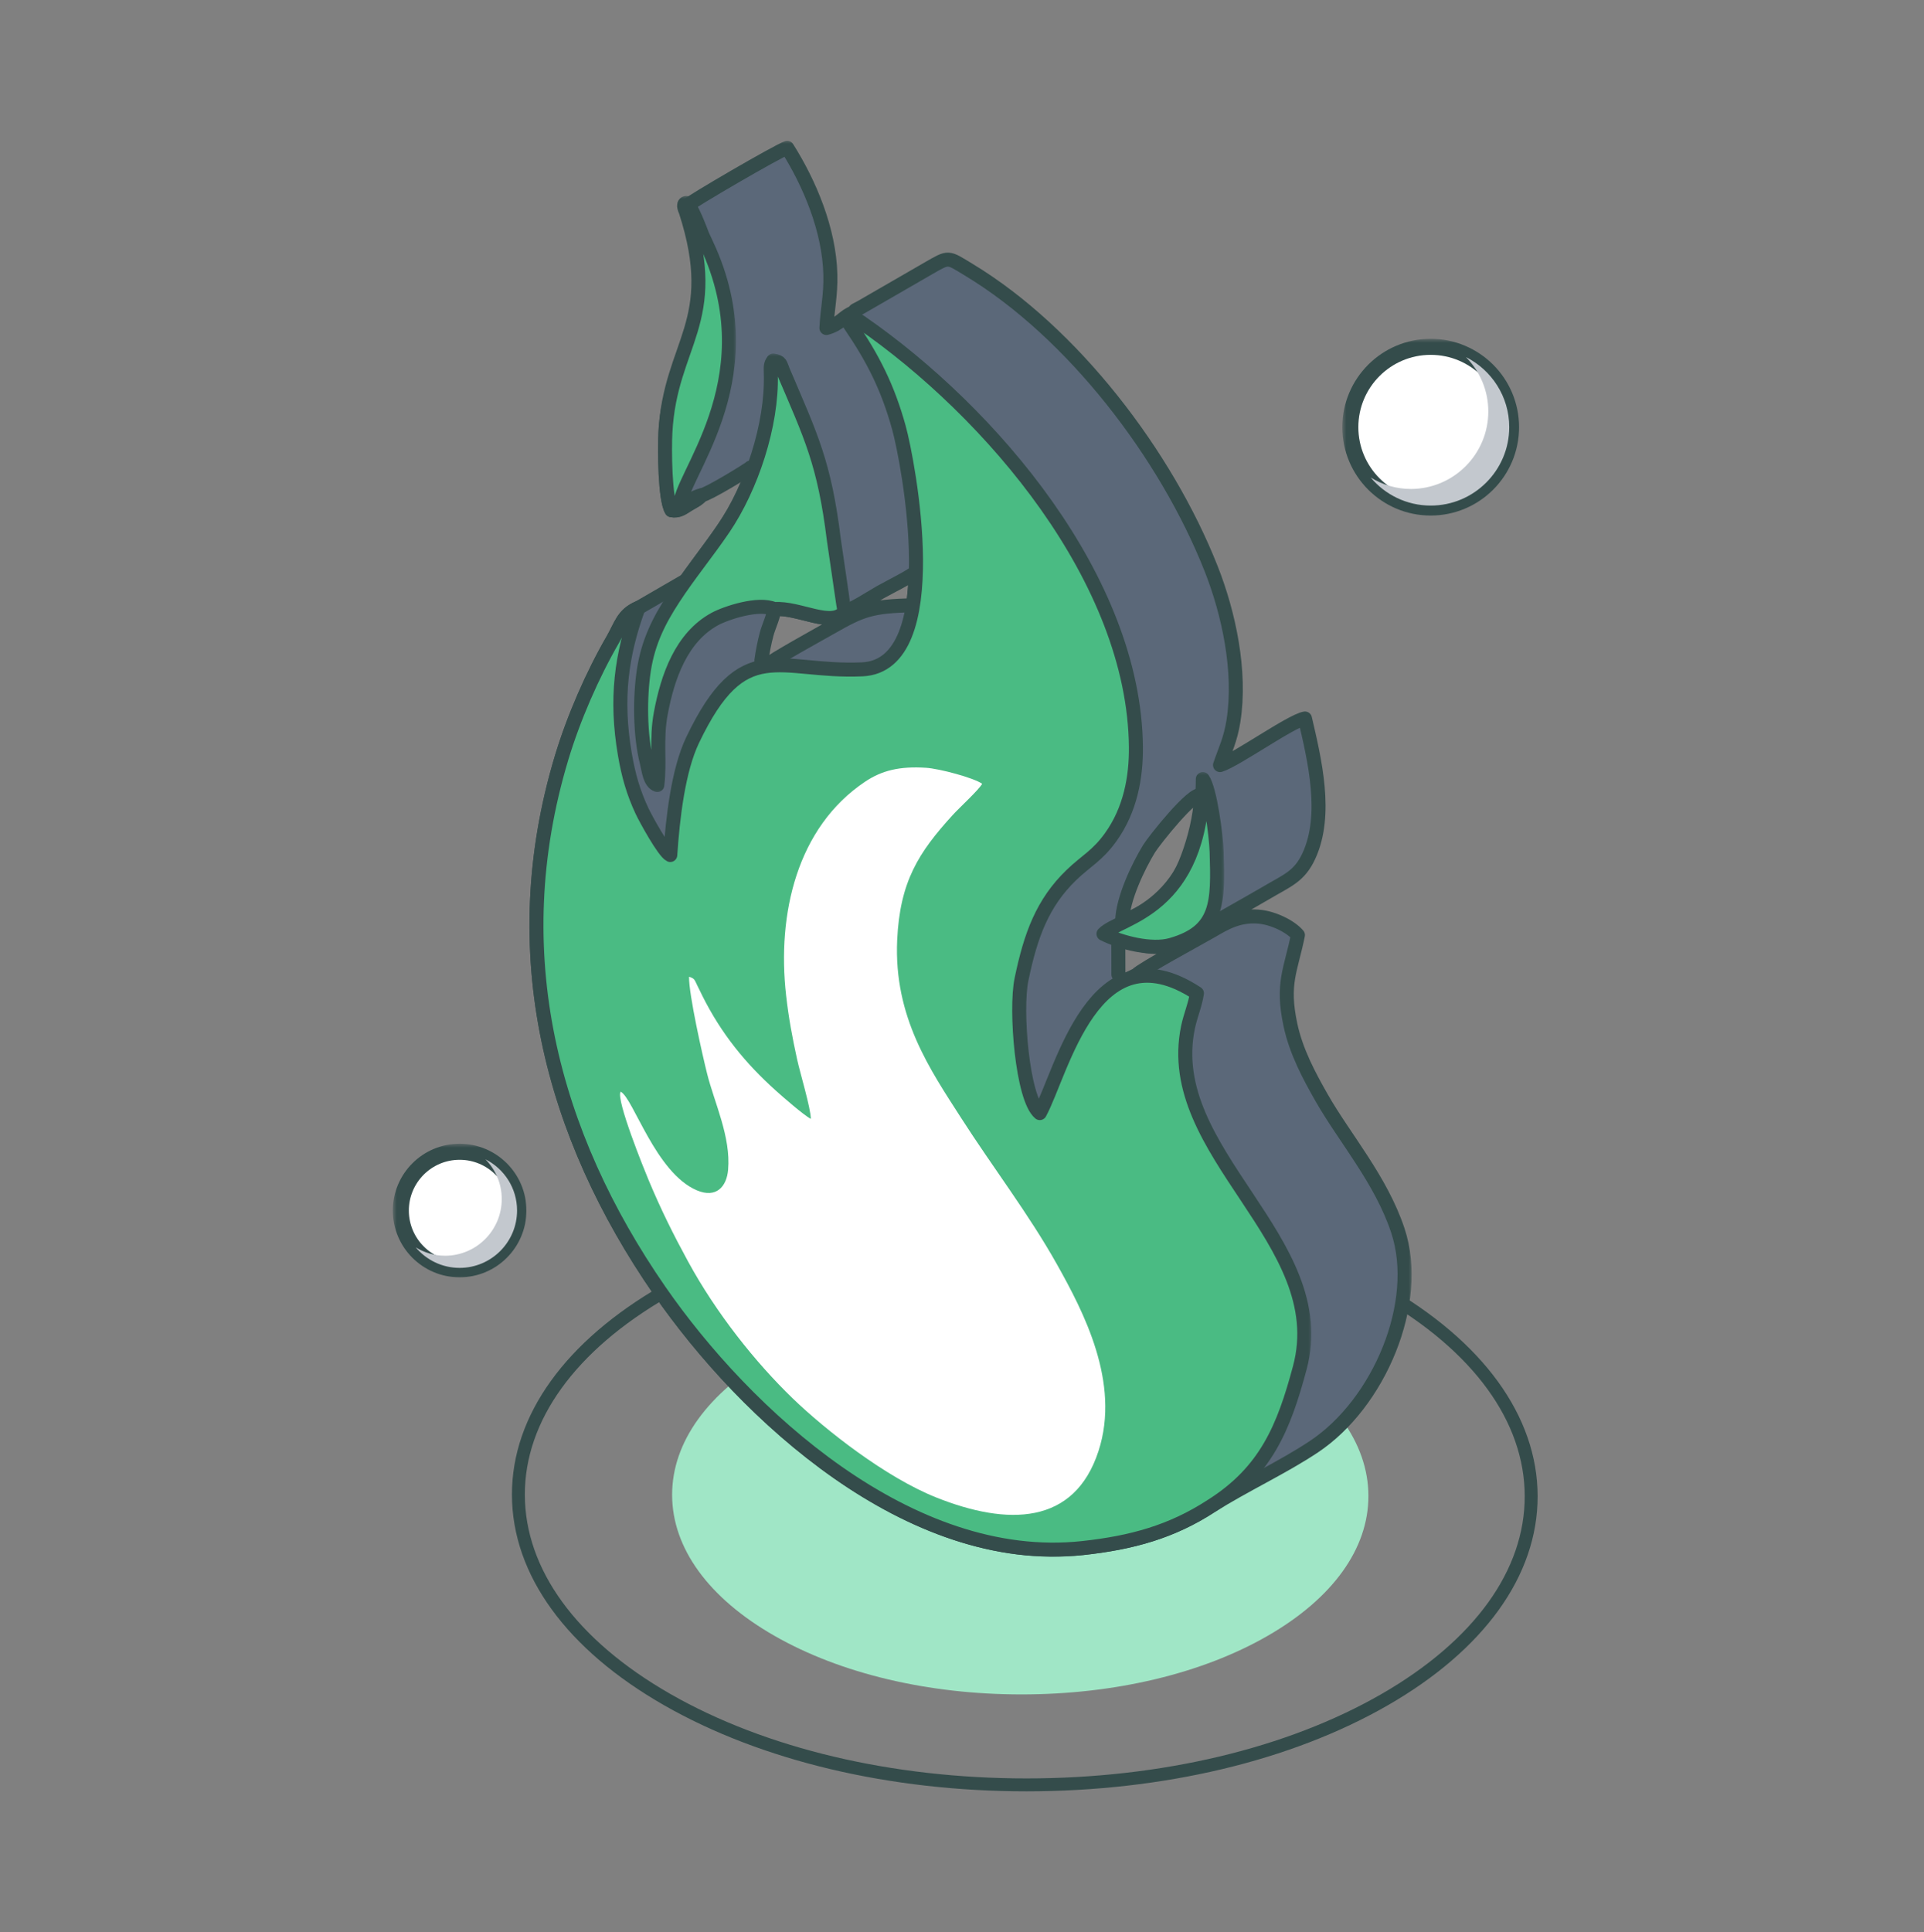 <svg width="240" height="241" viewBox="0 0 240 241" fill="none" xmlns="http://www.w3.org/2000/svg">
<rect x="0" y="0" width="240" height="241" fill="#808080" stroke="none"/>
<g id="Group 1000005408">
<g id="Group 1000005406">
<g id="Group">
<g id="Vector">
<mask id="path-1-outside-1_599_4541" maskUnits="userSpaceOnUse" x="167.44" y="42.258" width="23" height="23" fill="black">
<rect fill="white" x="167.44" y="42.258" width="23" height="23"/>
<path d="M188.489 53.279C188.489 58.812 184 63.299 178.464 63.299C172.929 63.299 168.44 58.812 168.44 53.279C168.44 47.745 172.929 43.258 178.464 43.258C184 43.258 188.489 47.745 188.489 53.279Z"/>
</mask>
<path d="M188.489 53.279C188.489 58.812 184 63.299 178.464 63.299C172.929 63.299 168.44 58.812 168.44 53.279C168.44 47.745 172.929 43.258 178.464 43.258C184 43.258 188.489 47.745 188.489 53.279Z" fill="white"/>
<path d="M188.489 53.279C188.489 58.812 184 63.299 178.464 63.299C172.929 63.299 168.44 58.812 168.44 53.279C168.44 47.745 172.929 43.258 178.464 43.258C184 43.258 188.489 47.745 188.489 53.279Z" stroke="#344C4B" stroke-width="2" stroke-linejoin="round" mask="url(#path-1-outside-1_599_4541)"/>
</g>
<path id="Vector_2" d="M175.975 60.983C174.138 60.983 172.439 60.447 170.978 59.558C172.776 61.695 175.464 63.056 178.469 63.056C183.87 63.056 188.262 58.666 188.262 53.27C188.262 49.454 186.06 46.149 182.862 44.536C184.582 46.281 185.651 48.667 185.651 51.312C185.651 56.656 181.32 60.985 175.975 60.985V60.983Z" fill="#C3C8CE"/>
</g>
<g id="Group_2">
<g id="Vector_3">
<mask id="path-3-outside-2_599_4541" maskUnits="userSpaceOnUse" x="49" y="142.65" width="17" height="17" fill="black">
<rect fill="white" x="49" y="142.65" width="17" height="17"/>
<path d="M64.664 150.979C64.664 155.027 61.381 158.309 57.332 158.309C53.283 158.309 50 155.027 50 150.979C50 146.932 53.283 143.65 57.332 143.65C61.381 143.65 64.664 146.932 64.664 150.979Z"/>
</mask>
<path d="M64.664 150.979C64.664 155.027 61.381 158.309 57.332 158.309C53.283 158.309 50 155.027 50 150.979C50 146.932 53.283 143.65 57.332 143.65C61.381 143.65 64.664 146.932 64.664 150.979Z" fill="white"/>
<path d="M64.664 150.979C64.664 155.027 61.381 158.309 57.332 158.309C53.283 158.309 50 155.027 50 150.979C50 146.932 53.283 143.65 57.332 143.65C61.381 143.65 64.664 146.932 64.664 150.979Z" stroke="#344C4B" stroke-width="2" stroke-linejoin="round" mask="url(#path-3-outside-2_599_4541)"/>
</g>
<path id="Vector_4" d="M55.511 156.614C54.167 156.614 52.925 156.222 51.856 155.572C53.171 157.135 55.137 158.131 57.335 158.131C61.285 158.131 64.498 154.92 64.498 150.973C64.498 148.182 62.887 145.764 60.548 144.585C61.806 145.861 62.588 147.606 62.588 149.541C62.588 153.449 59.42 156.616 55.511 156.616V156.614Z" fill="#C3C8CE"/>
</g>
<path id="Vector_5" d="M128.043 222.61C111.139 222.61 95.228 218.836 83.243 211.984C71.28 205.143 64.681 196.068 64.664 186.426C64.653 176.853 71.148 167.839 82.951 161.044C94.857 154.192 110.722 150.418 127.626 150.418C144.531 150.418 160.442 154.192 172.422 161.044C184.39 167.885 190.989 176.966 191 186.607C191.011 196.175 184.522 205.189 172.719 211.984C160.813 218.836 144.942 222.61 128.038 222.61H128.043Z" stroke="#344C4B" stroke-width="1.61" stroke-miterlimit="10"/>
<path id="Vector_6" d="M127.414 211.33C115.792 211.33 104.853 208.735 96.613 204.024C88.388 199.321 83.852 193.082 83.84 186.453C83.832 179.872 88.298 173.675 96.413 169.003C104.598 164.292 115.505 161.698 127.127 161.698C138.749 161.698 149.687 164.292 157.924 169.003C166.152 173.706 170.688 179.949 170.696 186.578C170.704 193.156 166.242 199.353 158.128 204.024C149.943 208.735 139.032 211.33 127.41 211.33H127.414Z" fill="#A0E6C6"/>
<g id="&#208;&#161;&#208;&#187;&#208;&#190;&#208;&#185;_x0020_1">
<g id="_2227243106208">
<g id="Vector_7">
<mask id="path-7-outside-3_599_4541" maskUnits="userSpaceOnUse" x="65.209" y="17.442" width="111" height="177" fill="black">
<rect fill="white" x="65.209" y="17.442" width="111" height="177"/>
<path fill-rule="evenodd" clip-rule="evenodd" d="M96.573 75.967C96.488 76.929 95.902 78.075 95.631 79.087C95.355 80.121 95.124 81.289 94.972 82.385C95.102 83.458 94.645 82.955 95.615 83.005C96.172 82.396 102.451 78.947 103.748 78.209C107.468 76.09 108.685 75.593 113.916 75.492C114.091 73.899 114.175 72.652 114.248 71.299C113.944 71.741 110.652 73.379 109.813 73.86C108.539 74.586 106.307 76.068 105.349 76.23C103.866 78.393 99.65 75.704 96.573 75.967ZM93.602 58.324C93.326 58.603 88.304 61.661 87.515 61.768C87.053 62.321 86.461 62.561 85.841 62.941C85.176 63.35 84.657 63.803 83.761 63.635C82.933 62.271 82.888 56.065 83 53.952C83.587 42.755 90.976 42.386 86.467 28.438L85.559 25.749C86.055 25.218 97.091 18.788 98.196 18.442C100.986 22.853 103.443 28.656 103.579 34.24C103.641 36.873 103.207 38.534 103.088 40.91C104.875 40.418 105.163 39.445 106.493 38.964C106.651 38.623 106.741 38.696 107.428 38.305L115.776 33.486C118.436 31.959 118.154 32.015 120.882 33.665C133.762 41.452 145.44 56.641 151.088 70.953C153.269 76.481 154.836 83.738 153.861 89.915C153.489 92.28 152.807 93.566 152.187 95.422C154.171 94.812 161.053 89.898 162.783 89.613C163.978 94.757 165.647 101.599 163.274 106.748C162.079 109.336 160.579 109.8 157.908 111.382C157.181 111.813 147.171 117.554 146.353 117.783C143.434 118.611 141.889 117.571 139.499 117.331L139.511 121.54L139.685 121.859C139.708 121.904 139.742 121.971 139.764 122.015C139.922 122.328 139.764 122.094 139.99 122.474L141.771 121.591C142.391 120.892 149.803 116.895 151.161 116.101C152.773 115.162 154.464 114.144 156.921 114.317C158.804 114.452 161.008 115.558 161.904 116.626C161.013 121.043 159.869 122.619 160.957 127.774C161.673 131.161 163.302 134.175 164.88 136.947C167.755 141.979 172.275 147.155 174.372 153.484C177.359 162.512 171.999 175.035 163.911 180.424C160.005 183.029 155.321 185.17 151.093 187.831C146.173 191.035 141.196 192.415 135.041 193.081C113.414 195.423 92.909 176.343 82.279 160.981C68.825 141.537 62.737 118.862 70.042 94.561C71.541 89.569 73.897 84.174 76.451 79.757C77.448 78.03 77.68 76.655 79.641 75.816L85.627 72.35C87.194 70.052 88.704 68.197 90.277 65.876C91.303 64.362 93.681 60.571 94.2 58.514C93.873 58.117 94.312 58.385 93.608 58.318L93.602 58.324ZM143.343 105.837C142.036 107.978 140.018 112.109 139.978 114.949C144.245 113.121 146.528 111.304 148.168 106.905C149.008 104.646 149.696 101.957 149.853 99.195C148.884 98.603 143.93 104.881 143.343 105.837Z"/>
</mask>
<path fill-rule="evenodd" clip-rule="evenodd" d="M96.573 75.967C96.488 76.929 95.902 78.075 95.631 79.087C95.355 80.121 95.124 81.289 94.972 82.385C95.102 83.458 94.645 82.955 95.615 83.005C96.172 82.396 102.451 78.947 103.748 78.209C107.468 76.09 108.685 75.593 113.916 75.492C114.091 73.899 114.175 72.652 114.248 71.299C113.944 71.741 110.652 73.379 109.813 73.86C108.539 74.586 106.307 76.068 105.349 76.23C103.866 78.393 99.65 75.704 96.573 75.967ZM93.602 58.324C93.326 58.603 88.304 61.661 87.515 61.768C87.053 62.321 86.461 62.561 85.841 62.941C85.176 63.35 84.657 63.803 83.761 63.635C82.933 62.271 82.888 56.065 83 53.952C83.587 42.755 90.976 42.386 86.467 28.438L85.559 25.749C86.055 25.218 97.091 18.788 98.196 18.442C100.986 22.853 103.443 28.656 103.579 34.24C103.641 36.873 103.207 38.534 103.088 40.91C104.875 40.418 105.163 39.445 106.493 38.964C106.651 38.623 106.741 38.696 107.428 38.305L115.776 33.486C118.436 31.959 118.154 32.015 120.882 33.665C133.762 41.452 145.44 56.641 151.088 70.953C153.269 76.481 154.836 83.738 153.861 89.915C153.489 92.28 152.807 93.566 152.187 95.422C154.171 94.812 161.053 89.898 162.783 89.613C163.978 94.757 165.647 101.599 163.274 106.748C162.079 109.336 160.579 109.8 157.908 111.382C157.181 111.813 147.171 117.554 146.353 117.783C143.434 118.611 141.889 117.571 139.499 117.331L139.511 121.54L139.685 121.859C139.708 121.904 139.742 121.971 139.764 122.015C139.922 122.328 139.764 122.094 139.99 122.474L141.771 121.591C142.391 120.892 149.803 116.895 151.161 116.101C152.773 115.162 154.464 114.144 156.921 114.317C158.804 114.452 161.008 115.558 161.904 116.626C161.013 121.043 159.869 122.619 160.957 127.774C161.673 131.161 163.302 134.175 164.88 136.947C167.755 141.979 172.275 147.155 174.372 153.484C177.359 162.512 171.999 175.035 163.911 180.424C160.005 183.029 155.321 185.17 151.093 187.831C146.173 191.035 141.196 192.415 135.041 193.081C113.414 195.423 92.909 176.343 82.279 160.981C68.825 141.537 62.737 118.862 70.042 94.561C71.541 89.569 73.897 84.174 76.451 79.757C77.448 78.03 77.68 76.655 79.641 75.816L85.627 72.35C87.194 70.052 88.704 68.197 90.277 65.876C91.303 64.362 93.681 60.571 94.2 58.514C93.873 58.117 94.312 58.385 93.608 58.318L93.602 58.324ZM143.343 105.837C142.036 107.978 140.018 112.109 139.978 114.949C144.245 113.121 146.528 111.304 148.168 106.905C149.008 104.646 149.696 101.957 149.853 99.195C148.884 98.603 143.93 104.881 143.343 105.837Z" fill="#5B6879"/>
<path fill-rule="evenodd" clip-rule="evenodd" d="M96.573 75.967C96.488 76.929 95.902 78.075 95.631 79.087C95.355 80.121 95.124 81.289 94.972 82.385C95.102 83.458 94.645 82.955 95.615 83.005C96.172 82.396 102.451 78.947 103.748 78.209C107.468 76.09 108.685 75.593 113.916 75.492C114.091 73.899 114.175 72.652 114.248 71.299C113.944 71.741 110.652 73.379 109.813 73.86C108.539 74.586 106.307 76.068 105.349 76.23C103.866 78.393 99.65 75.704 96.573 75.967ZM93.602 58.324C93.326 58.603 88.304 61.661 87.515 61.768C87.053 62.321 86.461 62.561 85.841 62.941C85.176 63.35 84.657 63.803 83.761 63.635C82.933 62.271 82.888 56.065 83 53.952C83.587 42.755 90.976 42.386 86.467 28.438L85.559 25.749C86.055 25.218 97.091 18.788 98.196 18.442C100.986 22.853 103.443 28.656 103.579 34.24C103.641 36.873 103.207 38.534 103.088 40.91C104.875 40.418 105.163 39.445 106.493 38.964C106.651 38.623 106.741 38.696 107.428 38.305L115.776 33.486C118.436 31.959 118.154 32.015 120.882 33.665C133.762 41.452 145.44 56.641 151.088 70.953C153.269 76.481 154.836 83.738 153.861 89.915C153.489 92.28 152.807 93.566 152.187 95.422C154.171 94.812 161.053 89.898 162.783 89.613C163.978 94.757 165.647 101.599 163.274 106.748C162.079 109.336 160.579 109.8 157.908 111.382C157.181 111.813 147.171 117.554 146.353 117.783C143.434 118.611 141.889 117.571 139.499 117.331L139.511 121.54L139.685 121.859C139.708 121.904 139.742 121.971 139.764 122.015C139.922 122.328 139.764 122.094 139.99 122.474L141.771 121.591C142.391 120.892 149.803 116.895 151.161 116.101C152.773 115.162 154.464 114.144 156.921 114.317C158.804 114.452 161.008 115.558 161.904 116.626C161.013 121.043 159.869 122.619 160.957 127.774C161.673 131.161 163.302 134.175 164.88 136.947C167.755 141.979 172.275 147.155 174.372 153.484C177.359 162.512 171.999 175.035 163.911 180.424C160.005 183.029 155.321 185.17 151.093 187.831C146.173 191.035 141.196 192.415 135.041 193.081C113.414 195.423 92.909 176.343 82.279 160.981C68.825 141.537 62.737 118.862 70.042 94.561C71.541 89.569 73.897 84.174 76.451 79.757C77.448 78.03 77.68 76.655 79.641 75.816L85.627 72.35C87.194 70.052 88.704 68.197 90.277 65.876C91.303 64.362 93.681 60.571 94.2 58.514C93.873 58.117 94.312 58.385 93.608 58.318L93.602 58.324ZM143.343 105.837C142.036 107.978 140.018 112.109 139.978 114.949C144.245 113.121 146.528 111.304 148.168 106.905C149.008 104.646 149.696 101.957 149.853 99.195C148.884 98.603 143.93 104.881 143.343 105.837Z" stroke="#344C4B" stroke-width="1.748" stroke-linejoin="round" mask="url(#path-7-outside-3_599_4541)"/>
</g>
<g id="Vector_8">
<mask id="path-8-outside-4_599_4541" maskUnits="userSpaceOnUse" x="65.698" y="38.495" width="98" height="156" fill="black">
<rect fill="white" x="65.698" y="38.495" width="98" height="156"/>
<path fill-rule="evenodd" clip-rule="evenodd" d="M141.694 93.161C141.73 96.953 141 101.001 138.546 104.417C136.884 106.732 135.497 107.352 133.66 109.119C130.047 112.602 128.564 116.627 127.415 122.184C126.642 125.924 127.505 136.998 129.703 138.826C132.47 133.728 136.433 115.447 149.306 123.883C149.086 125.309 148.5 126.667 148.196 128.098C144.893 143.818 166.385 154.681 162.14 170.58C160.145 178.049 157.907 183.533 151.093 187.826C146.172 191.029 141.196 192.41 135.041 193.076C113.414 195.418 92.909 176.338 82.278 160.975C68.824 141.532 62.737 118.857 70.042 94.556C71.541 89.564 73.897 84.169 76.45 79.752C77.448 78.025 77.679 76.65 79.641 75.811C77.504 81.664 76.76 87.165 77.944 94.081C78.395 96.714 79.004 98.832 80.08 101.136C80.509 102.058 82.808 106.268 83.609 106.637C83.924 101.907 84.618 96.043 86.387 92.325C92.711 79.065 97.102 83.945 107.552 83.481C118.188 83.011 113.284 57.502 112.134 53.354C110.748 48.334 108.91 44.7 105.996 40.452C105.455 39.205 106.041 39.255 107.343 40.15C123.637 51.396 141.494 72.309 141.694 93.161Z"/>
</mask>
<path fill-rule="evenodd" clip-rule="evenodd" d="M141.694 93.161C141.73 96.953 141 101.001 138.546 104.417C136.884 106.732 135.497 107.352 133.66 109.119C130.047 112.602 128.564 116.627 127.415 122.184C126.642 125.924 127.505 136.998 129.703 138.826C132.47 133.728 136.433 115.447 149.306 123.883C149.086 125.309 148.5 126.667 148.196 128.098C144.893 143.818 166.385 154.681 162.14 170.58C160.145 178.049 157.907 183.533 151.093 187.826C146.172 191.029 141.196 192.41 135.041 193.076C113.414 195.418 92.909 176.338 82.278 160.975C68.824 141.532 62.737 118.857 70.042 94.556C71.541 89.564 73.897 84.169 76.45 79.752C77.448 78.025 77.679 76.65 79.641 75.811C77.504 81.664 76.76 87.165 77.944 94.081C78.395 96.714 79.004 98.832 80.08 101.136C80.509 102.058 82.808 106.268 83.609 106.637C83.924 101.907 84.618 96.043 86.387 92.325C92.711 79.065 97.102 83.945 107.552 83.481C118.188 83.011 113.284 57.502 112.134 53.354C110.748 48.334 108.91 44.7 105.996 40.452C105.455 39.205 106.041 39.255 107.343 40.15C123.637 51.396 141.494 72.309 141.694 93.161Z" fill="#4ABB83"/>
<path fill-rule="evenodd" clip-rule="evenodd" d="M141.694 93.161C141.73 96.953 141 101.001 138.546 104.417C136.884 106.732 135.497 107.352 133.66 109.119C130.047 112.602 128.564 116.627 127.415 122.184C126.642 125.924 127.505 136.998 129.703 138.826C132.47 133.728 136.433 115.447 149.306 123.883C149.086 125.309 148.5 126.667 148.196 128.098C144.893 143.818 166.385 154.681 162.14 170.58C160.145 178.049 157.907 183.533 151.093 187.826C146.172 191.029 141.196 192.41 135.041 193.076C113.414 195.418 92.909 176.338 82.278 160.975C68.824 141.532 62.737 118.857 70.042 94.556C71.541 89.564 73.897 84.169 76.45 79.752C77.448 78.025 77.679 76.65 79.641 75.811C77.504 81.664 76.76 87.165 77.944 94.081C78.395 96.714 79.004 98.832 80.08 101.136C80.509 102.058 82.808 106.268 83.609 106.637C83.924 101.907 84.618 96.043 86.387 92.325C92.711 79.065 97.102 83.945 107.552 83.481C118.188 83.011 113.284 57.502 112.134 53.354C110.748 48.334 108.91 44.7 105.996 40.452C105.455 39.205 106.041 39.255 107.343 40.15C123.637 51.396 141.494 72.309 141.694 93.161Z" stroke="#344C4B" stroke-width="1.748" stroke-linejoin="round" mask="url(#path-8-outside-4_599_4541)"/>
</g>
<path id="Vector_9" fill-rule="evenodd" clip-rule="evenodd" d="M77.414 136.154C78.986 136.903 81.765 146.284 86.939 148.464C89.352 149.476 90.642 147.994 90.823 145.903C91.184 141.789 89.115 137.546 88.208 133.923C87.65 131.704 85.908 124.011 85.953 121.82C86.629 122.038 86.618 122.15 86.984 122.916C87.266 123.508 87.407 123.793 87.661 124.296C89.983 128.914 92.965 132.604 96.775 136.02C97.575 136.741 100.269 139.1 101.143 139.547C101.132 138.2 99.807 133.839 99.435 132.14C98.838 129.412 98.381 126.997 98.06 124.151C96.904 113.977 99.424 103.182 107.907 97.496C110.02 96.082 112.224 95.551 115.499 95.757C117.15 95.858 121.462 97.004 122.516 97.753C122.11 98.508 119.642 100.761 118.819 101.672C114.597 106.312 112.247 109.935 111.914 117.258C111.48 126.89 116.051 133.442 119.901 139.446C123.756 145.467 128.339 151.427 131.85 157.699C135.136 163.569 139.803 172.43 137.03 180.966C134.02 190.241 125.684 190.319 116.767 186.758C110.499 184.254 103.026 178.406 98.883 174.409C94.244 169.931 89.346 163.798 85.806 157.291C84.003 153.982 82.459 150.89 80.914 147.195C80.379 145.915 76.811 137.132 77.414 136.171V136.154Z" fill="white"/>
<g id="Vector_10">
<mask id="path-10-outside-5_599_4541" maskUnits="userSpaceOnUse" x="78.348" y="43.974" width="28" height="55" fill="black">
<rect fill="white" x="78.348" y="43.974" width="28" height="55"/>
<path fill-rule="evenodd" clip-rule="evenodd" d="M105.348 76.23C103.866 78.394 99.65 75.705 96.572 75.967C94.633 75.084 90.541 76.454 89.149 77.214C84.984 79.501 83.282 84.398 82.431 88.948C81.811 92.258 82.357 94.941 81.991 97.915C81.027 97.558 80.931 96.07 80.678 95.075C79.815 91.71 79.804 86.913 80.317 83.582C80.852 80.082 82.2 77.398 84.009 74.631C85.919 71.691 88.27 68.845 90.276 65.882C93.715 60.795 96.319 53.069 96.155 46.685C96.127 45.651 96.11 45.455 96.454 44.974C97.446 45.131 97.294 45.36 97.705 46.321C101.172 54.444 102.834 57.748 104.018 67.347L105.185 75.324L105.343 76.225L105.348 76.23Z"/>
</mask>
<path fill-rule="evenodd" clip-rule="evenodd" d="M105.348 76.23C103.866 78.394 99.65 75.705 96.572 75.967C94.633 75.084 90.541 76.454 89.149 77.214C84.984 79.501 83.282 84.398 82.431 88.948C81.811 92.258 82.357 94.941 81.991 97.915C81.027 97.558 80.931 96.07 80.678 95.075C79.815 91.71 79.804 86.913 80.317 83.582C80.852 80.082 82.2 77.398 84.009 74.631C85.919 71.691 88.27 68.845 90.276 65.882C93.715 60.795 96.319 53.069 96.155 46.685C96.127 45.651 96.11 45.455 96.454 44.974C97.446 45.131 97.294 45.36 97.705 46.321C101.172 54.444 102.834 57.748 104.018 67.347L105.185 75.324L105.343 76.225L105.348 76.23Z" fill="#4ABB83"/>
<path fill-rule="evenodd" clip-rule="evenodd" d="M105.348 76.23C103.866 78.394 99.65 75.705 96.572 75.967C94.633 75.084 90.541 76.454 89.149 77.214C84.984 79.501 83.282 84.398 82.431 88.948C81.811 92.258 82.357 94.941 81.991 97.915C81.027 97.558 80.931 96.07 80.678 95.075C79.815 91.71 79.804 86.913 80.317 83.582C80.852 80.082 82.2 77.398 84.009 74.631C85.919 71.691 88.27 68.845 90.276 65.882C93.715 60.795 96.319 53.069 96.155 46.685C96.127 45.651 96.11 45.455 96.454 44.974C97.446 45.131 97.294 45.36 97.705 46.321C101.172 54.444 102.834 57.748 104.018 67.347L105.185 75.324L105.343 76.225L105.348 76.23Z" stroke="#344C4B" stroke-width="1.748" stroke-linejoin="round" mask="url(#path-10-outside-5_599_4541)"/>
</g>
<g id="Vector_11">
<mask id="path-11-outside-6_599_4541" maskUnits="userSpaceOnUse" x="81.93" y="24.308" width="10" height="41" fill="black">
<rect fill="white" x="81.93" y="24.308" width="10" height="41"/>
<path fill-rule="evenodd" clip-rule="evenodd" d="M87.515 61.768C87.052 62.321 86.461 62.562 85.841 62.942C85.175 63.35 84.657 63.803 83.761 63.635C82.932 62.271 82.887 56.065 83 53.952C83.586 42.755 90.042 40.286 85.533 26.338C85.533 26.338 85.059 25.409 85.578 25.309C86.097 25.21 87.622 29.366 87.622 29.366C87.949 30.087 88.163 30.489 88.518 31.311C95.687 47.803 84.561 59.649 84.843 63.176C85.547 62.718 86.709 61.913 87.515 61.768Z"/>
</mask>
<path fill-rule="evenodd" clip-rule="evenodd" d="M87.515 61.768C87.052 62.321 86.461 62.562 85.841 62.942C85.175 63.35 84.657 63.803 83.761 63.635C82.932 62.271 82.887 56.065 83 53.952C83.586 42.755 90.042 40.286 85.533 26.338C85.533 26.338 85.059 25.409 85.578 25.309C86.097 25.21 87.622 29.366 87.622 29.366C87.949 30.087 88.163 30.489 88.518 31.311C95.687 47.803 84.561 59.649 84.843 63.176C85.547 62.718 86.709 61.913 87.515 61.768Z" fill="#4ABB83"/>
<path fill-rule="evenodd" clip-rule="evenodd" d="M87.515 61.768C87.052 62.321 86.461 62.562 85.841 62.942C85.175 63.35 84.657 63.803 83.761 63.635C82.932 62.271 82.887 56.065 83 53.952C83.586 42.755 90.042 40.286 85.533 26.338C85.533 26.338 85.059 25.409 85.578 25.309C86.097 25.21 87.622 29.366 87.622 29.366C87.949 30.087 88.163 30.489 88.518 31.311C95.687 47.803 84.561 59.649 84.843 63.176C85.547 62.718 86.709 61.913 87.515 61.768Z" stroke="#344C4B" stroke-width="1.748" stroke-linejoin="round" mask="url(#path-11-outside-6_599_4541)"/>
</g>
<g id="Vector_12">
<mask id="path-12-outside-7_599_4541" maskUnits="userSpaceOnUse" x="135.821" y="96.166" width="17" height="23" fill="black">
<rect fill="white" x="135.821" y="96.166" width="17" height="23"/>
<path fill-rule="evenodd" clip-rule="evenodd" d="M146.054 117.856C143.658 118.533 139.882 117.593 137.65 116.47C139.64 114.368 149.948 113.585 150.039 97.166C150.924 98.418 151.696 104.087 151.763 106.25C151.955 112.534 152.017 116.173 146.059 117.856H146.054Z"/>
</mask>
<path fill-rule="evenodd" clip-rule="evenodd" d="M146.054 117.856C143.658 118.533 139.882 117.593 137.65 116.47C139.64 114.368 149.948 113.585 150.039 97.166C150.924 98.418 151.696 104.087 151.763 106.25C151.955 112.534 152.017 116.173 146.059 117.856H146.054Z" fill="#4ABB83"/>
<path fill-rule="evenodd" clip-rule="evenodd" d="M146.054 117.856C143.658 118.533 139.882 117.593 137.65 116.47C139.64 114.368 149.948 113.585 150.039 97.166C150.924 98.418 151.696 104.087 151.763 106.25C151.955 112.534 152.017 116.173 146.059 117.856H146.054Z" stroke="#344C4B" stroke-width="1.748" stroke-linejoin="round" mask="url(#path-12-outside-7_599_4541)"/>
</g>
</g>
</g>
</g>
</g>
</svg>
